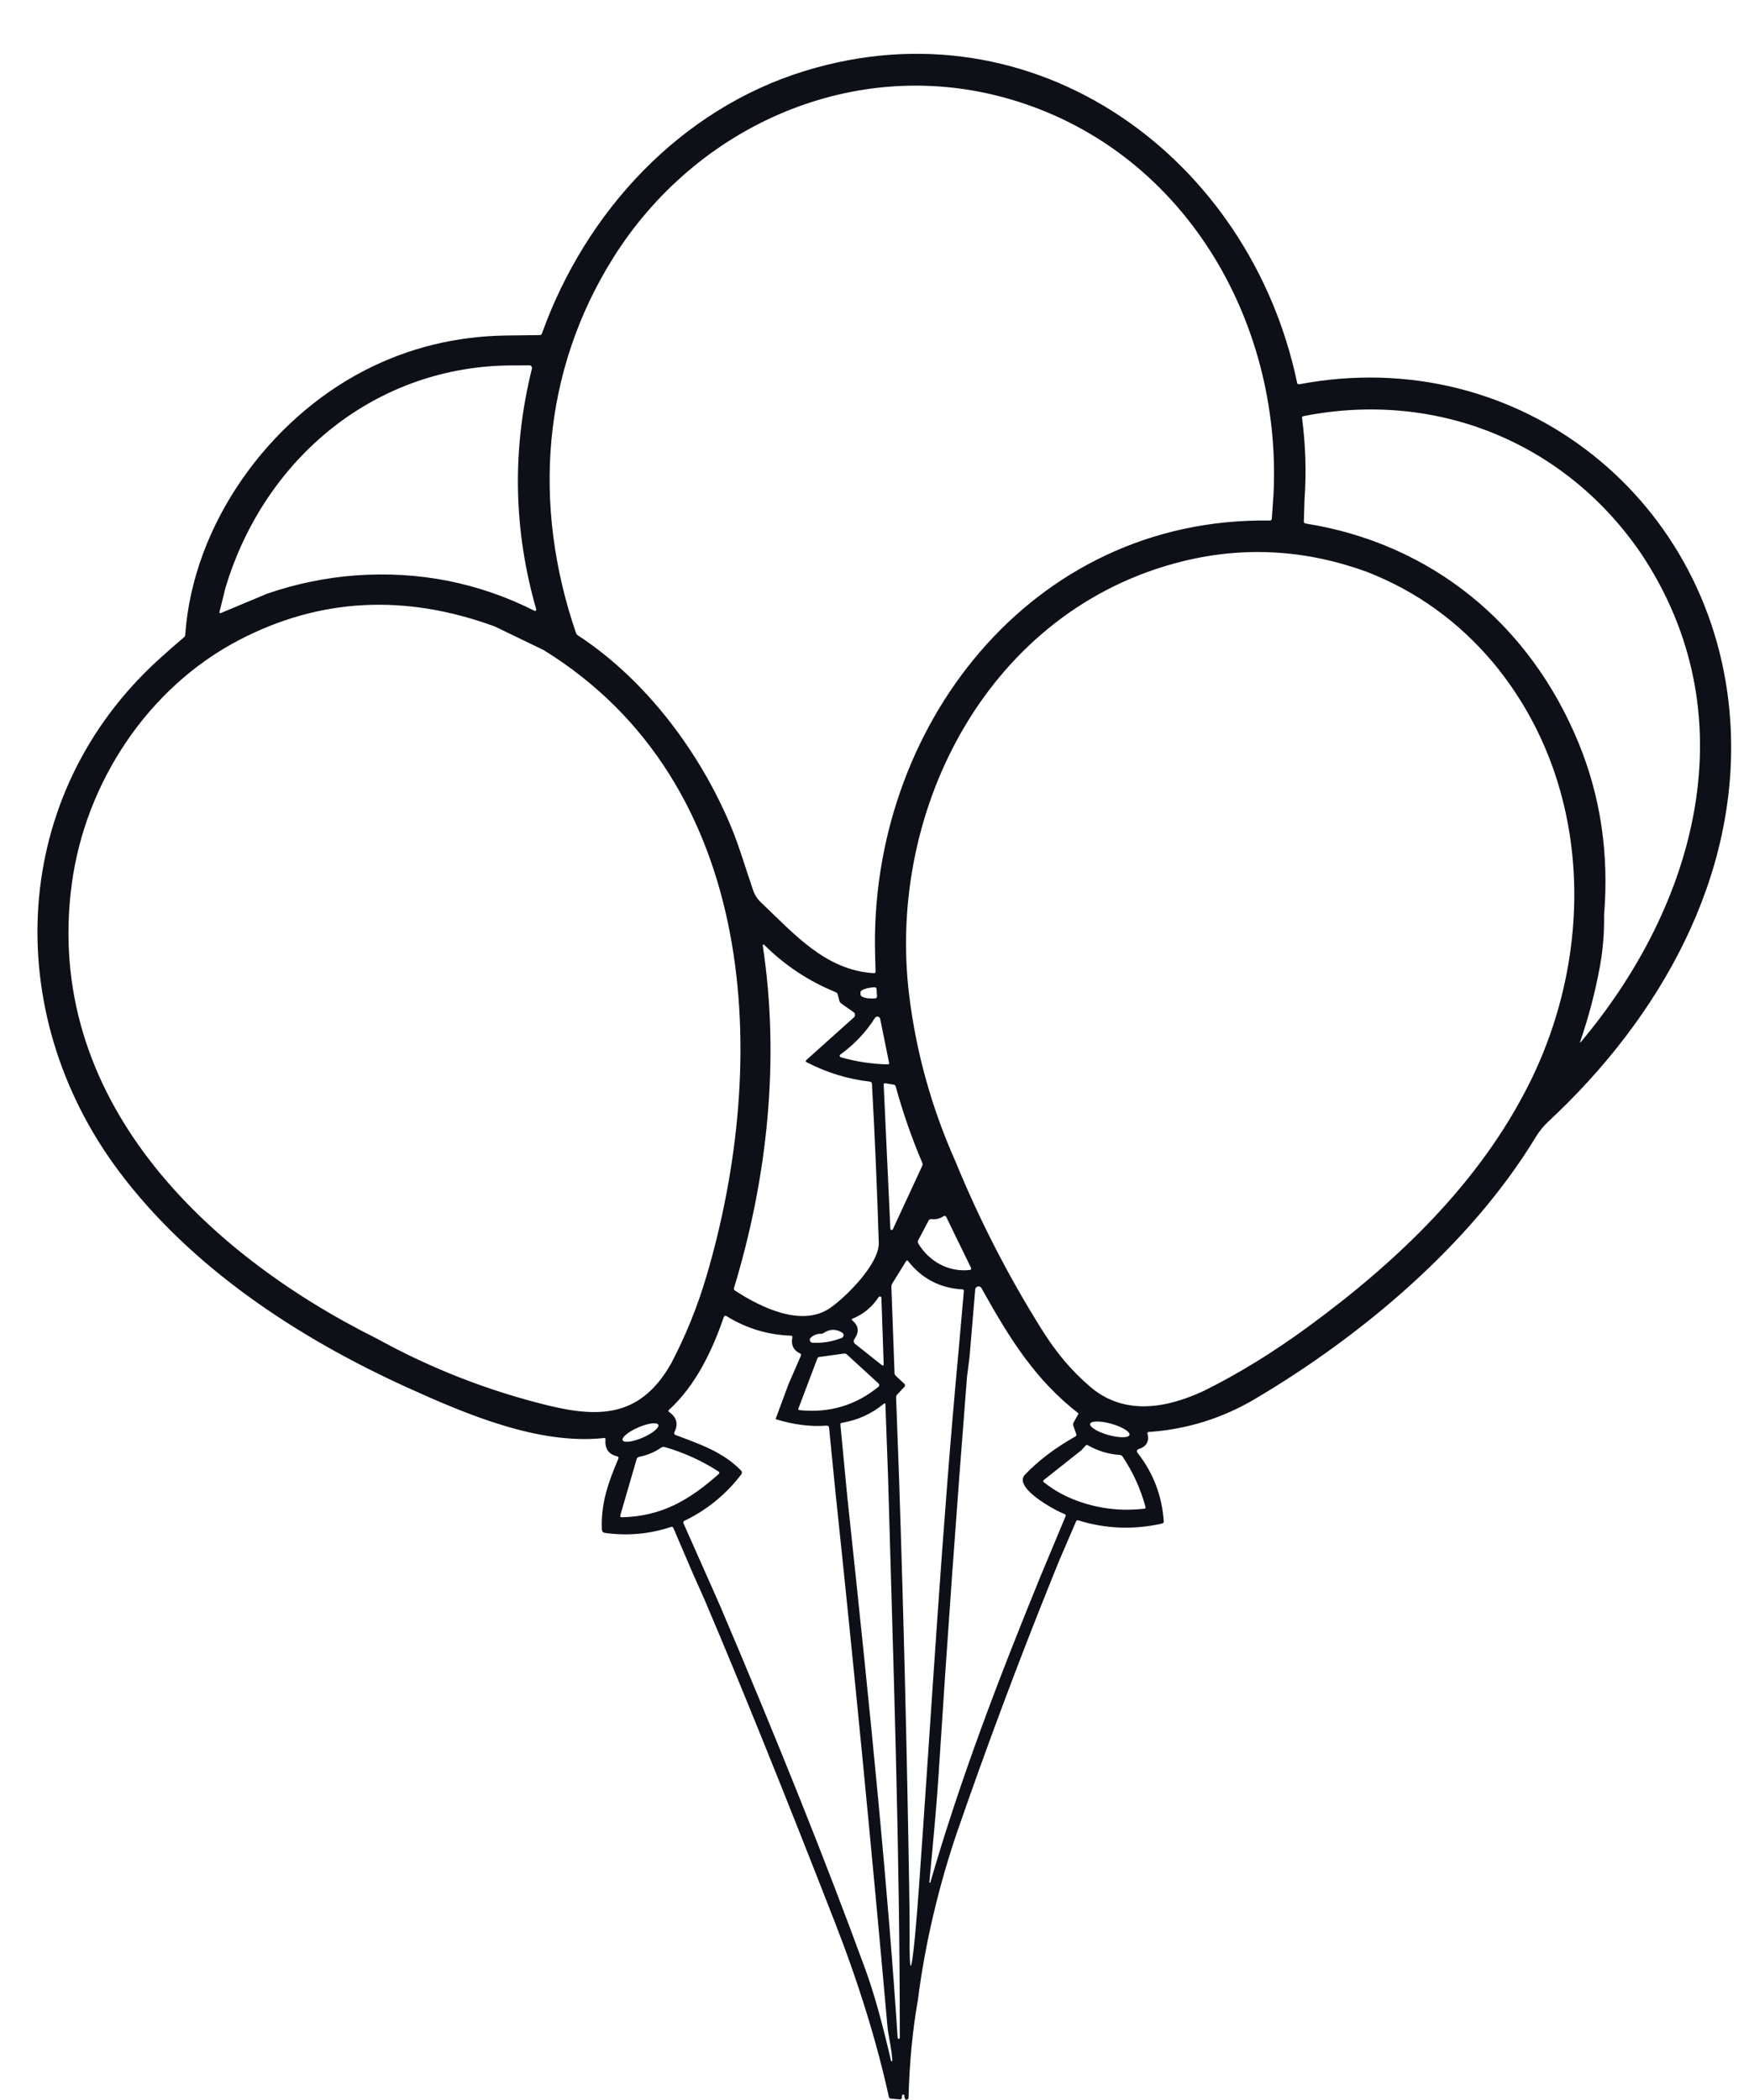 <?xml version="1.0" encoding="UTF-8"?>
<!DOCTYPE svg PUBLIC '-//W3C//DTD SVG 1.0//EN'
          'http://www.w3.org/TR/2001/REC-SVG-20010904/DTD/svg10.dtd'>
<svg height="2583.8" preserveAspectRatio="xMidYMid meet" version="1.0" viewBox="236.3 -0.3 2152.7 2583.8" width="2152.7" xmlns="http://www.w3.org/2000/svg" xmlns:xlink="http://www.w3.org/1999/xlink" zoomAndPan="magnify"
><g id="change1_1"
  ><path d="m1540.14,1919.69l-10.65,26.28c-40.56,100.86-78.6,202.56-114.12,305.11-22.95,66.37-40.74,140.84-49.19,209.05-6.62,37.04-10.51,77.41-11.66,121.13-.03,1.5-1.2,2.24-3.52,2.24-1.12-1.23-1.66-2.92-1.6-5.09,0-.75-.62-1.36-1.37-1.35-.27,0-.53.08-.75.23-.83.56-1.09,1.43-.8,2.6.34,1.37-.5,2.76-1.88,3.1-.28.07-.56.09-.85.06l-11.02-.96c-1.31-.11-2.1-.79-2.36-2.04-15.01-68.15-37.23-139.94-66.65-215.38-62.27-159.72-115.7-291.9-160.26-396.55l-14.06-31.52-24.31-56.64c-.59-1.36-1.58-1.8-2.96-1.32-26.33,8.76-53.34,11.22-81.03,7.37-2.56-.35-3.9-1.8-4.01-4.37-1.4-32.45,8.09-58.12,20.39-87.36.38-.92-.05-1.97-.97-2.36-.09-.04-.18-.07-.27-.09-10.82-2.4-15.72-9.4-14.7-20.99.11-1.23-.45-1.78-1.68-1.64-80.27,8.89-170.32-29.48-241.98-62.01-134.75-61.09-266.61-147.65-355.54-266.61-146-195.35-134.15-462.69,49.31-629.4,10.15-9.21,20.48-18.29,31-27.24,1.01-.85,1.56-1.95,1.64-3.28,9.53-136.39,103.06-264.89,221.71-325.62,53.57-27.43,111.28-41.59,173.12-42.5,13.81-.21,27.61-.39,41.42-.52,1.42,0,2.35-.67,2.8-2,53.72-149.85,170.24-275.87,323.37-322.97C1510.38-.31,1774.83,193.68,1832.83,470.74c.32,1.47,1.22,2.07,2.68,1.8,271.9-51.51,513.8,143.96,530.58,416.34,11.74,190.67-87.84,364.27-223.59,490.45-6.3,5.85-11.66,12.42-16.06,19.71-80.11,131.94-213.86,244.26-345.36,322.05-40.46,23.93-84.1,37.49-130.94,40.7-1.28.11-1.78.79-1.48,2.04,2.4,9.61-1.32,16-11.18,19.15-1.39.44-2.16,1.94-1.71,3.35.09.3.24.57.43.82,19.49,24.84,30.32,53.05,32.49,84.64.08,1.44-.57,2.32-1.96,2.64-34.8,7.93-69.18,6.65-103.14-3.85-1.36-.43-2.32.01-2.88,1.32l-20.55,47.79Zm-226.72-744.44c-8.09-278.55,190.71-539.31,485.76-535.03,1.55,0,2.38-.76,2.48-2.28l2.16-30.72c10.17-214.86-112.48-424.71-326.22-486-189.1-54.2-384.18,32.41-486.64,195.91-87.48,139.64-99.74,303.66-45.74,461.41.43,1.26,1.2,2.24,2.32,2.96,84.24,55,151.09,144.92,189.06,236.65,9.49,22.87,17.86,51.59,26.8,77.43,1.92,5.53,5.05,10.33,9.37,14.42,40.78,38.61,79.55,83.72,139.03,87.2,1.47.08,2.19-.61,2.16-2.08l-.56-19.87Zm-799.56-452.39l-7.33,29.48c-.45,1.76.17,2.3,1.88,1.6l56.88-23.79c35.54-12.12,71.61-19.57,108.19-22.35,78.22-5.69,151.76,8.8,220.63,43.46.74.39,1.66.11,2.06-.63.19-.36.23-.78.11-1.17-28.17-98.24-29.92-196.98-5.25-296.21.42-1.72-.63-3.45-2.35-3.87-.25-.06-.51-.09-.77-.09l-17.99.08c-170.12-1.08-307.99,113.4-356.06,273.5Zm1328.1-108.75l-.88,27.2c-.05,1.27.86,2.38,2.12,2.56,155.5,24.71,276.31,124.37,336.15,270.3,27.02,65.88,37.45,136.35,31.28,211.42.29,21.9-1.4,42.91-5.09,63.05-5.66,31.14-13.74,62.02-24.23,92.65-.59,1.68-.31,1.84.84.48,142.24-169.4,206.93-401.52,74.1-600.8-93.45-136.99-252.19-201.56-415.66-169.2-1.31.27-1.87,1.07-1.68,2.4,4.35,33.62,5.37,66.93,3.04,99.94Zm-429.8,814.42c29.51,72.02,64.89,140.96,106.15,206.81,17.78,28.36,35.73,50.07,59.6,70.62,41.74,35.89,93.69,26.96,140.44,5.09,42.51-21.12,85.23-47.4,128.14-78.83,110.19-80.67,211.38-177.49,272.22-299.5,82.32-164.99,76.87-371.92-44.9-517.92-42.49-50.36-94.03-87.44-154.62-111.24-75.28-27.48-150.8-31.92-226.56-13.34-238.29,58.48-365.83,304.15-337.19,535.07,8.71,70.15,27.61,137.9,56.72,203.24Zm-711.64,218.55c66.49,36.66,136.68,64.04,210.57,82.11,66.53,16.26,115.04,12.3,151.49-52.11,17.7-33.86,32.03-69.23,42.98-106.11,78.79-265.85,65.29-607.69-200.32-771.44l-60.04-28.96c-110.45-40.43-215.14-34.96-314.08,16.42-112.76,58.52-189.91,175.85-206.53,300.82-34.85,262.13,162.23,452.95,375.93,559.26Zm528.26-343l58.52-52.47c1.68-1.5,1.83-4.09.33-5.77-.22-.24-.46-.46-.73-.64l-15.1-10.65c-1.23-.88-2.03-2.04-2.4-3.48l-2.04-7.61c-.37-1.39-1.24-2.36-2.6-2.92-33.22-13.54-62.54-32.97-87.96-58.28-.4-.38-1.03-.37-1.42.03-.22.23-.32.54-.27.85,21.31,140.6,5.85,285.8-35.41,421.51-.4,1.26-.04,2.26,1.08,3,32.25,21.15,82.36,45.38,117,21.71,18.83-12.86,60.93-54.16,60.12-80.51-2-65.08-4.81-130.29-8.41-195.63-.07-1.32-1.09-2.39-2.4-2.52-27.51-3.18-53.5-11.16-77.99-23.95-1.36-.72-1.47-1.6-.32-2.64Zm86.92-78.35l-.52-8.93c-.06-1.33-1.19-2.35-2.52-2.28,0,0,0,0,0,0l-.44.04c-9.46.54-17,3.39-16.86,6.37l.2,2.96c.18,2.98,7.99,4.95,17.46,4.41h.44c1.32-.09,2.33-1.23,2.24-2.55,0,0,0,0,0-.01Zm-44.54,74.95c18.83,5.39,38.03,8.32,57.6,8.77,1.5.05,2.1-.64,1.8-2.08l-10.94-53.96c-.38-1.89-2.22-3.11-4.11-2.73-.94.19-1.76.75-2.26,1.57-11.3,17.76-25.52,32.78-42.66,45.06-.85.63-1.04,1.83-.43,2.67.24.33.59.58.99.69Zm65.13,33.73l-10.21-1.68c-1.5-.24-2.2.4-2.12,1.92l8.21,177.09c.03.88.77,1.58,1.66,1.55.59-.02,1.13-.37,1.39-.9l36.09-77.91c.64-1.34.67-2.68.08-4.05-12.98-30.55-23.86-61.83-32.65-93.85-.35-1.26-1.16-1.98-2.44-2.16Zm30.28,195.47c13.34,22.27,37.61,35.61,63.61,32.53.94-.12,1.61-.98,1.49-1.93-.02-.19-.08-.38-.17-.56l-30.4-62.41c-.88-1.82-2.16-2.16-3.85-1.04-4.33,2.91-9.16,4.05-14.5,3.4-1.6-.19-2.79.44-3.56,1.88l-12.74,24.19c-.65,1.24-.6,2.73.12,3.93Zm-23.43,296.33c5.45,164.84,9.51,329.74,12.18,494.69.45,28.07.64,48.4.56,61.01-.32,48.81,1.88,48.92,6.61.32,1.52-15.86,3.23-37.08,5.13-63.65,15.58-218.83,28.08-438.05,48.51-656.52l6.49-73.58c.11-1.36-.52-2.08-1.88-2.16-27.48-1.58-49.68-13.14-66.61-34.69-.96-1.23-1.86-1.19-2.68.12l-16.94,27.36c-.76,1.25-1.13,2.7-1.08,4.17l3.89,106.15c.05,1.28.56,2.36,1.52,3.24l10.53,9.81c1.07.99,1.13,2.68.12,3.77,0,0,0,0,0,0l-8.97,9.53c-.91.96-1.34,2.11-1.28,3.44l3.93,106.99Zm86.48-156.58l-3.12,24.39c-13.03,165.03-24.82,330.17-35.37,495.41-1.55,24.25-5.21,66.4-10.98,126.46-.01.35.27.65.62.66.27,0,.52-.16.62-.42,36.85-127.62,84.6-251.91,135.35-376.17l31.04-74.34c.56-1.39.15-2.34-1.24-2.84-11.06-4.05-63.85-32.49-48.67-48.47,16.34-17.2,37.04-32.89,62.09-47.07,1.15-.67,1.5-1.62,1.04-2.84l-3.56-10.05c-.56-1.52-.44-2.99.36-4.41l5.85-10.41c.14-.26.07-.59-.16-.8-51.83-40.38-83.16-89.12-119.17-153.98-1.13-1.98-3.65-2.67-5.63-1.54-1.16.66-1.93,1.85-2.06,3.18l-7.01,83.24Zm-140.4-15.86l32.12,25.44c1.82,1.44,2.68,1.01,2.6-1.28l-2.8-81.15c-.03-1.02-.88-1.82-1.9-1.79-.62.02-1.18.34-1.51.87-8.01,12.2-18.76,21.07-32.25,26.6-1.15.45-1.26,1.07-.32,1.84,7.96,6.57,8.96,14.18,3,22.83-1.74,2.54-1.39,4.75,1.04,6.65Zm-178.13,295.89l11.82,26.8c71.35,167.46,130.86,316.38,178.53,446.74,10.28,28.07,20.78,65.47,31.48,112.2.07.46.5.79.96.72.46-.07.79-.5.72-.96-.72-14.18-5.05-30.92-6.01-42.06-19.52-219.45-40.87-438.75-64.05-657.88l-7.85-79.03c-.13-1.32-1.3-2.3-2.64-2.2-19.95,1.55-41-1.12-63.17-8.01l15.9-42.94,15.22-35.01c.59-1.34.23-2.31-1.08-2.92-8.04-3.85-11.18-10.39-9.41-19.63.27-1.42-.32-2.15-1.76-2.2-28.49-1.01-54.82-8.99-78.99-23.91-1.82-1.12-3.06-.68-3.73,1.32-13.98,40.9-34.61,84.08-67.33,113.92-1.01.93-.95,1.8.2,2.6,9.37,6.52,11.51,14.85,6.41,24.99-.57,1.15-.11,2.54,1.04,3.12.07.03.13.06.2.09,29.2,11.02,59,20.95,80.91,43.9,1.22,1.27,1.34,3.23.28,4.61-18.88,24.7-42.29,43.79-70.22,57.28-1.04.48-1.51,1.73-1.04,2.8l33.61,75.67Zm161.75-310.15c-7.69-4.75-15.33-4.57-22.91.56-.91.61-1.91.91-3,.88-4.97-.11-9.23,1.51-12.78,4.85-1.44,1.34-1.52,3.6-.18,5.04.63.68,1.5,1.08,2.42,1.13,12.36.64,24.33-1.34,35.89-5.93,1.88-.77,2.8-2.91,2.05-4.78-.29-.73-.82-1.34-1.49-1.75Zm44.7,62.53l-39.09-35.81c-.84-.76-1.97-1.11-3.08-.96l-30.84,4.25c-1.07.16-1.8.75-2.2,1.76l-23.27,61.49c-.51,1.31-.07,2.03,1.32,2.16,36.61,3.74,68.96-5.82,97.06-28.68,1.19-.96,1.37-2.71.39-3.91-.08-.1-.18-.2-.27-.29Zm-38.49,138.35c31.56,294.77,50.39,488.04,62.09,666.89.02.73.63,1.3,1.36,1.28.73-.02,1.3-.63,1.28-1.36h0c.12-230.36-8.01-461.69-14.5-691.97l-3.2-87.28c-.05-1.6-.69-1.9-1.92-.88-15.11,12.42-32.34,20.24-51.67,23.47-1.34.21-1.94.99-1.8,2.32l8.37,87.52Zm347.46-74.95c1.07-3.79-8.9-9.93-22.26-13.71-13.37-3.78-25.07-3.78-26.15.01-1.07,3.79,8.9,9.93,22.26,13.71,13.37,3.78,25.07,3.78,26.15-.01Zm-579.95-12.46c-1.5-3.47-12.55-2.03-24.67,3.21-12.12,5.25-20.73,12.31-19.23,15.78h0c1.5,3.47,12.55,2.03,24.67-3.21,12.12-5.25,20.73-12.31,19.23-15.78h0Zm520.89,31.17l-46.3,36.65c-1.23.96-1.23,1.94,0,2.92,13.78,10.92,29.41,19.2,46.91,24.83,24.57,8.09,50.07,10.66,76.51,7.69,1.47-.16,2-.93,1.6-2.32-6.04-22.24-15.46-42.93-28.28-62.05-.71-1.04-1.87-1.7-3.16-1.8-14.05-.96-27.12-4.9-39.21-11.82-1.26-.72-2.36-.53-3.32.56l-4.73,5.33Zm-565.59,82.6c48.79-1.24,82.4-20.79,118.85-53.03,1.44-1.25,1.36-2.4-.24-3.44-20.56-13.22-42.61-23.22-66.13-30-1.37-.38-2.85-.13-4.05.68-8.25,5.63-17.3,9.43-27.16,11.38-1.57.32-2.84,1.48-3.28,3l-19.99,68.78c-.53,1.79.13,2.67,2,2.64Z" fill="#0d1117"
  /></g
></svg
>
